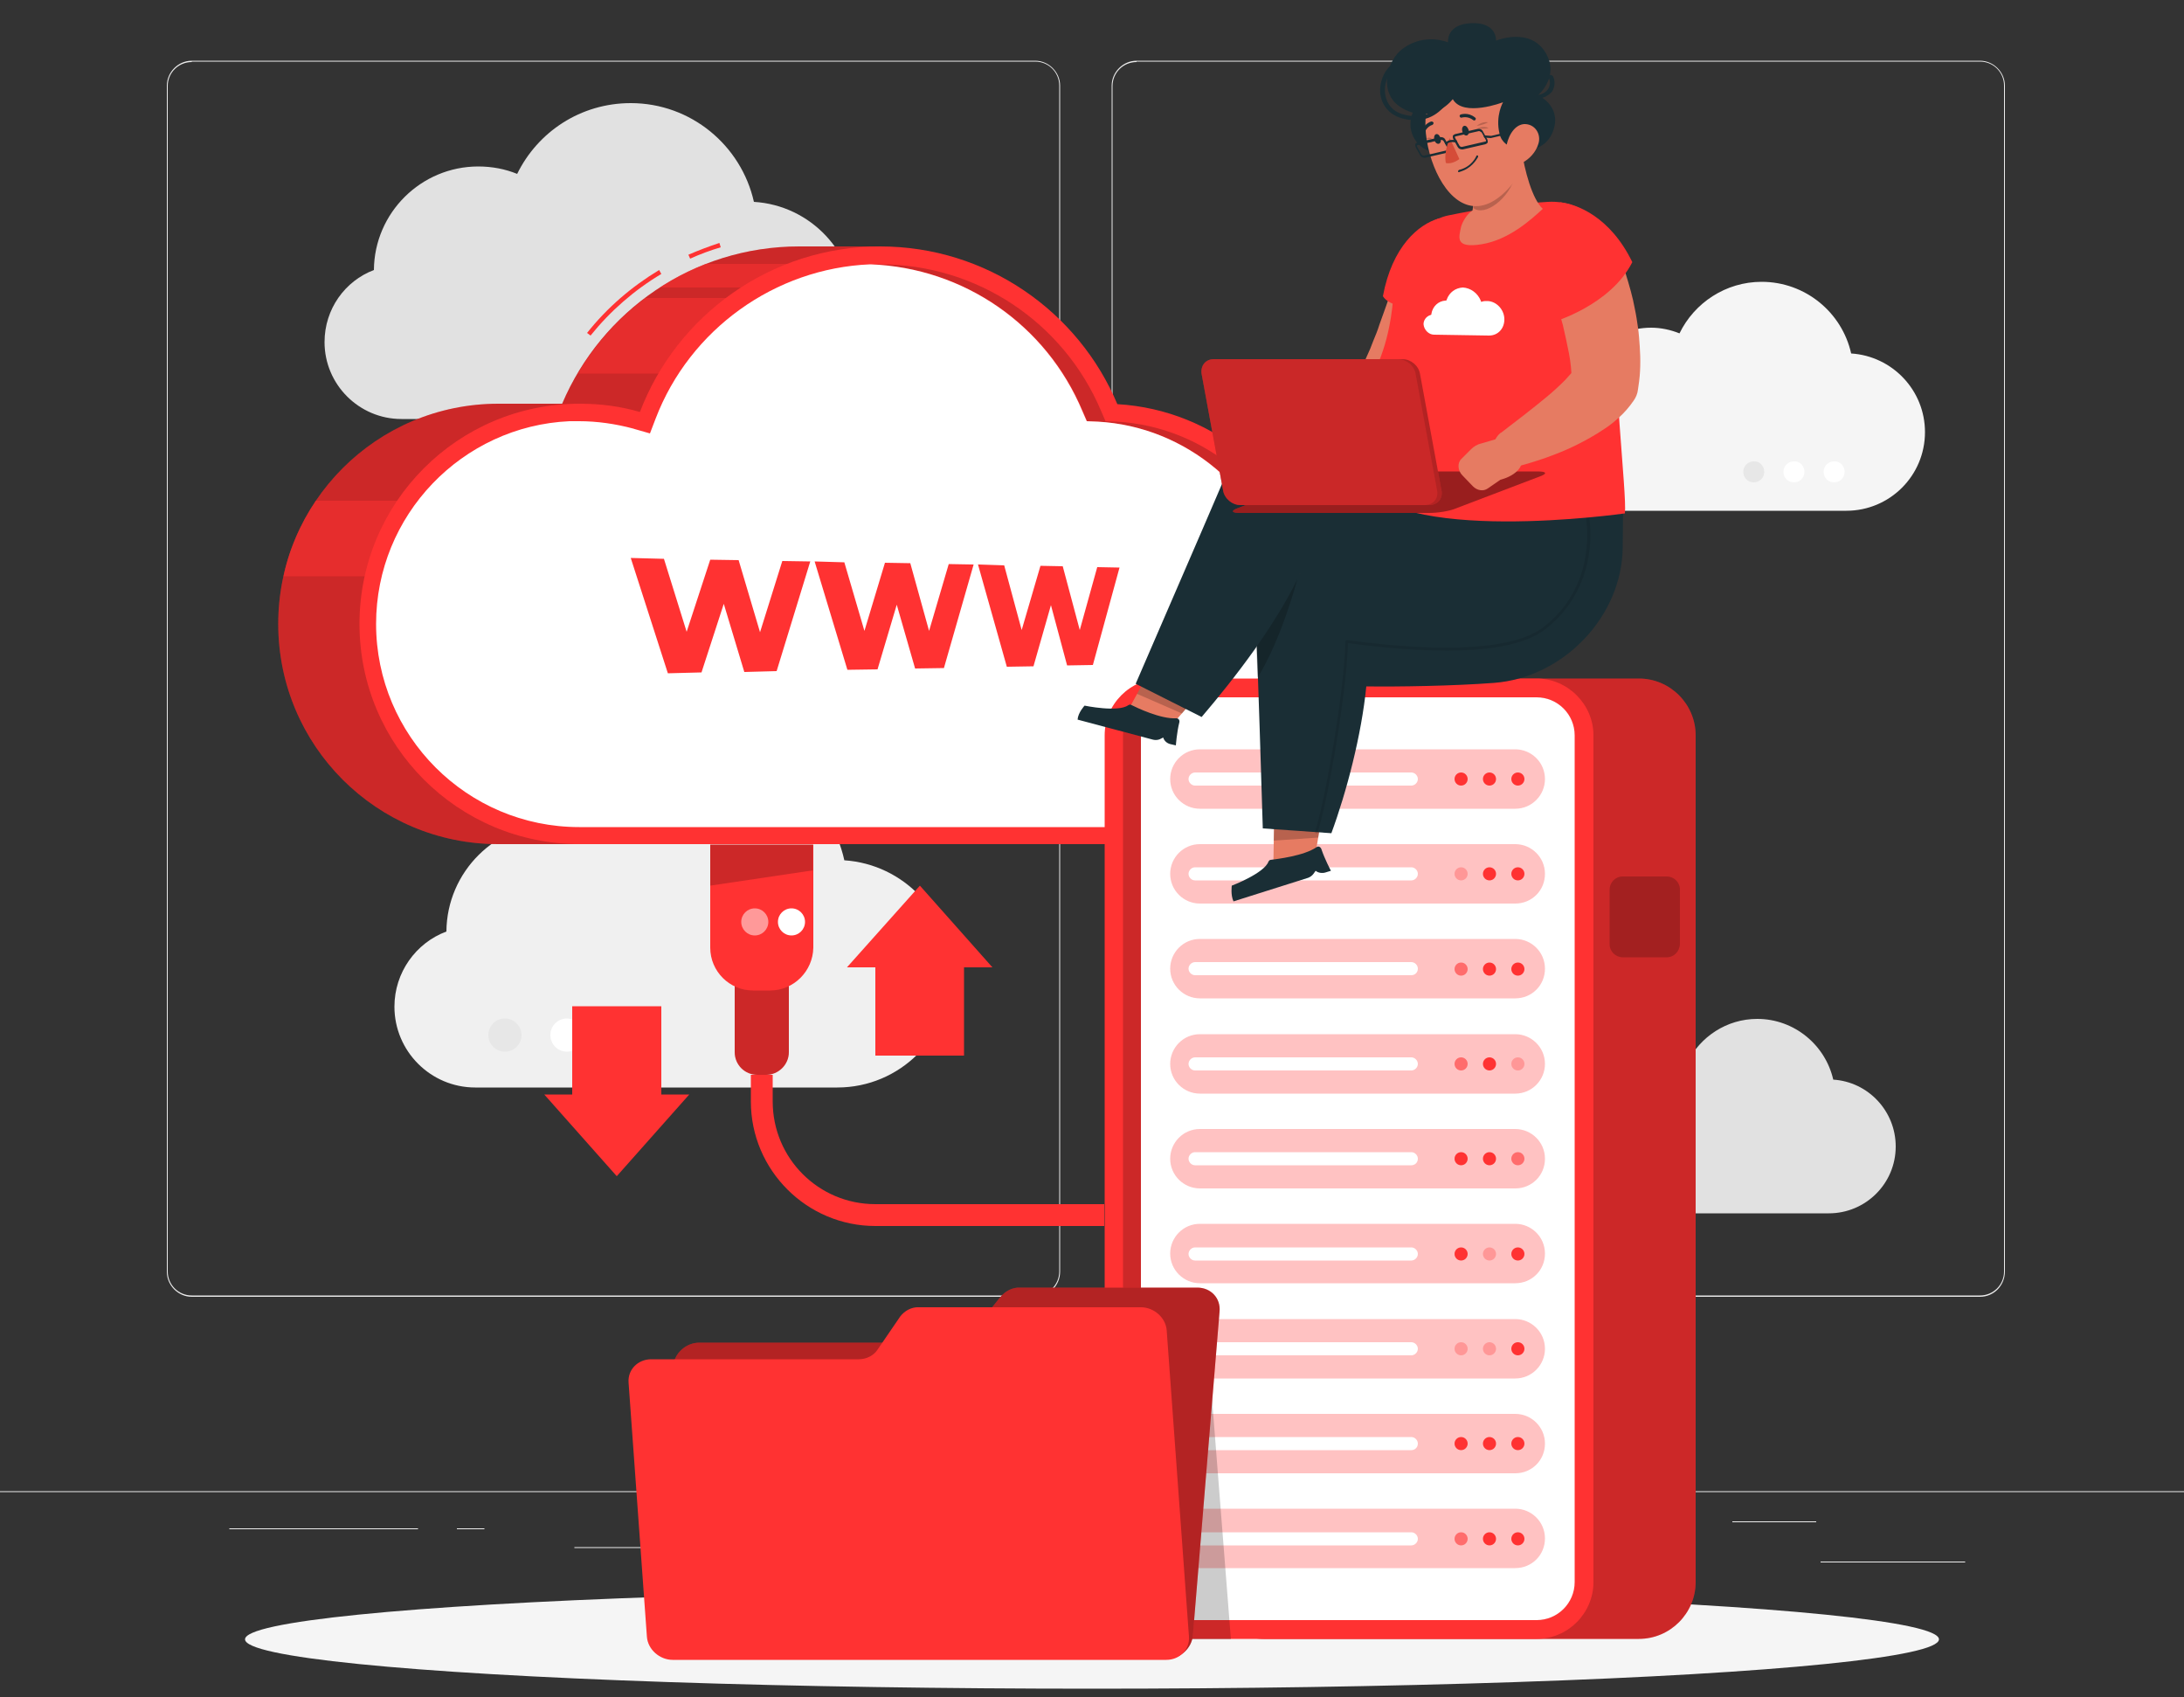 <?xml version="1.0" encoding="utf-8"?>
<!-- Generator: Adobe Illustrator 27.2.0, SVG Export Plug-In . SVG Version: 6.00 Build 0)  -->
<svg version="1.1" id="Layer_2_00000041297556946019267790000015491470107603380153_"
	 xmlns="http://www.w3.org/2000/svg" xmlns:xlink="http://www.w3.org/1999/xlink" x="0px" y="0px" viewBox="0 0 500 388.5"
	 style="enable-background:new 0 0 500 388.5;" xml:space="preserve">
<rect x="0" y="0" width="500" height="388.5" fill="#333333" stroke="none"/>
<style type="text/css">
	.st0{fill:#ECECEC;}
	.st1{fill:#E1E1E1;}
	.st2{fill:#F0F0F0;}
	.st3{fill:#E7E7E7;}
	.st4{fill:#FFFFFF;}
	.st5{fill:#F5F5F5;}
	.st6{fill:#FF3232;}
	.st7{opacity:0.2;}
	.st8{opacity:0.5;fill:#FF3232;}
	.st9{opacity:0.5;fill:#FFFFFF;}
	.st10{opacity:0.3;fill:#FF3232;}
	.st11{opacity:0.6;fill:#FF3232;}
	.st12{fill:#1A2E35;}
	.st13{fill:#E67B62;}
	.st14{opacity:0.1;}
	.st15{opacity:0.4;}
	.st16{opacity:0.3;}
	.st17{fill:#D54C38;}
	#bacakoyna{animation:slap 4s forwards infinite;transform-box:fill-box;transform-origin:top center}
	@-webkit-keyframes slap{0%{transform:rotate(0deg);}
	25%{transform:rotate(2deg);/* Sağa döndür */
	}
	50%{transform:rotate(-3deg);/* Sola döndür */
	}
	75%{transform:rotate(2deg);/* Küçük bir düzeltme */
	}
	100%{transform:rotate(0deg);/* Başlangıç durumuna dönüş */
	}
	}
	#ok1{animation:mover 5s forwards infinite;transform-box:fill-box;transform-origin:bottom center}
	@-webkit-keyframes mover{0%{translateY:rotate(0);}
	25%{transform:translateY(5px);/* Sağa döndür */
	}
	50%{transform:translateY(-7px);/* Sola döndür */
	}
	75%{transform:translateY(2px);/* Küçük bir düzeltme */
	}
	100%{transform:translateY(0px);/* Başlangıç durumuna dönüş */
	}
	}
	#ok2{animation:mover2 5s forwards infinite;transform-box:fill-box;transform-origin:bottom center}
	@-webkit-keyframes mover2{0%{translateY:rotate(0);}
	25%{transform:translateY(-5px);/* Sağa döndür */
	}
	50%{transform:translateY(7px);/* Sola döndür */
	}
	75%{transform:translateY(2px);/* Küçük bir düzeltme */
	}
	100%{transform:translateY(0px);/* Başlangıç durumuna dönüş */
	}
	}
</style>
<g>
	<rect y="341.3" class="st0" width="500" height="0.2"/>
	<rect x="416.8" y="357.4" class="st0" width="33.1" height="0.2"/>
	<rect x="322.5" y="360.2" class="st0" width="8.7" height="0.2"/>
	<rect x="396.6" y="348.2" class="st0" width="19.2" height="0.2"/>
	<rect x="52.5" y="349.8" class="st0" width="43.2" height="0.2"/>
	<rect x="104.6" y="349.8" class="st0" width="6.3" height="0.2"/>
	<rect x="131.5" y="354.1" class="st0" width="93.7" height="0.2"/>
	<path class="st0" d="M237,296.8H43.9c-3.1,0-5.7-2.6-5.7-5.7V19.6c0-3.1,2.6-5.7,5.7-5.7H237c3.1,0,5.7,2.6,5.7,5.7V291
		C242.7,294.2,240.2,296.8,237,296.8z M43.9,14.2c-3,0-5.5,2.4-5.5,5.5V291c0,3,2.4,5.5,5.5,5.5H237c3,0,5.5-2.4,5.5-5.5V19.6
		c0-3-2.4-5.5-5.5-5.5H43.9z"/>
	<path class="st0" d="M453.3,296.8H260.2c-3.1,0-5.7-2.6-5.7-5.7V19.6c0-3.1,2.6-5.7,5.7-5.7h193.1c3.1,0,5.7,2.6,5.7,5.7V291
		C459,294.2,456.5,296.8,453.3,296.8z M260.2,14.2c-3,0-5.5,2.4-5.5,5.5V291c0,3,2.4,5.5,5.5,5.5h193.1c3,0,5.5-2.4,5.5-5.5V19.6
		c0-3-2.4-5.5-5.5-5.5H260.2z"/>
</g>
<g>
	<path class="st1" d="M85.6,61.8c0.1-13.1,10.8-23.7,23.9-23.7c3.2,0,6.2,0.6,8.9,1.7c4.7-9.6,14.5-16.2,26-16.2
		c13.8,0,25.3,9.7,28.2,22.6c13,0.8,23.2,11.6,23.2,24.8c0,13.7-11.1,24.9-24.9,24.9H91.9c-9.7,0-17.6-7.9-17.6-17.6
		C74.3,70.7,79,64.3,85.6,61.8z"/>
	<path class="st1" d="M366.1,256.7c0.1-8.1,6.6-14.6,14.7-14.6c2,0,3.8,0.4,5.5,1.1c2.9-5.9,9-10,16-10c8.5,0,15.6,6,17.4,13.9
		c8,0.5,14.3,7.2,14.3,15.3c0,8.5-6.9,15.3-15.3,15.3H370c-6,0-10.9-4.9-10.9-10.9C359.1,262.2,362,258.3,366.1,256.7z"/>
	<g>
		<path class="st2" d="M102.2,213.2c0.1-13.7,11.3-24.8,25-24.8c3.3,0,6.5,0.7,9.4,1.8c4.9-10.1,15.3-17,27.2-17
			c14.5,0,26.5,10.1,29.5,23.7c13.6,0.9,24.4,12.2,24.4,26c0,14.4-11.7,26-26,26h-82.9c-10.2,0-18.5-8.3-18.5-18.5
			C90.3,222.6,95.2,215.8,102.2,213.2z"/>
		<path class="st3" d="M119.4,236.9c0,2.1-1.7,3.8-3.8,3.8s-3.8-1.7-3.8-3.8c0-2.1,1.7-3.8,3.8-3.8S119.4,234.9,119.4,236.9z"/>
		<path class="st4" d="M133.6,236.9c0,2.1-1.7,3.8-3.8,3.8c-2.1,0-3.8-1.7-3.8-3.8c0-2.1,1.7-3.8,3.8-3.8
			C132,233.2,133.6,234.9,133.6,236.9z"/>
	</g>
	<g>
		<path class="st5" d="M360.7,92.2c0.1-9.5,7.8-17.2,17.3-17.2c2.3,0,4.5,0.5,6.5,1.3c3.4-7,10.6-11.8,18.8-11.8
			c10,0,18.4,7,20.5,16.4c9.4,0.6,16.9,8.4,16.9,18c0,10-8.1,18-18,18h-57.4c-7.1,0-12.8-5.7-12.8-12.8
			C352.5,98.7,355.9,94,360.7,92.2z"/>
		<path class="st4" d="M413.1,108c0,1.4-1.1,2.4-2.4,2.4c-1.4,0-2.4-1.1-2.4-2.4c0-1.4,1.1-2.4,2.4-2.4
			C412,105.5,413.1,106.6,413.1,108z"/>
		<path class="st4" d="M422.3,108c0,1.4-1.1,2.4-2.4,2.4c-1.4,0-2.4-1.1-2.4-2.4c0-1.4,1.1-2.4,2.4-2.4
			C421.2,105.5,422.3,106.6,422.3,108z"/>
		<path class="st3" d="M403.9,108c0,1.4-1.1,2.4-2.4,2.4c-1.4,0-2.4-1.1-2.4-2.4c0-1.4,1.1-2.4,2.4-2.4
			C402.8,105.5,403.9,106.6,403.9,108z"/>
	</g>
</g>
<ellipse id="_x3C_Path_x3E__154_" class="st5" cx="250" cy="375.2" rx="193.9" ry="11.3"/>
<g>
	<g>
		<path class="st6" d="M201.4,56.4h-18.4c-24.4,0-45.3,14.8-54.3,36h-14.6c-27.9,0-50.4,22.6-50.4,50.4c0,27.9,22.6,50.4,50.4,50.4
			h87.3L201.4,56.4z"/>
		<path class="st6" d="M158,59.2l-0.4-0.9c2.3-1,4.7-1.9,7.1-2.7l0.3,1C162.6,57.3,160.2,58.2,158,59.2z"/>
		<path class="st6" d="M135.2,76.8l-0.8-0.6c4.6-5.8,10.2-10.6,16.5-14.4l0.5,0.9C145.2,66.4,139.7,71.2,135.2,76.8z"/>
		<path class="st7" d="M201.4,56.4h-18.4c-24.4,0-45.3,14.8-54.3,36h-14.6c-27.9,0-50.4,22.6-50.4,50.4c0,27.9,22.6,50.4,50.4,50.4
			h87.3L201.4,56.4z"/>
		<g>
			<path class="st8" d="M132.3,85.5h26.4l19.5-17.3h-30.4C141.6,72.8,136.3,78.7,132.3,85.5z"/>
			<path class="st8" d="M72.3,114.6c-3.5,5.2-6.1,11-7.4,17.3H95v-17.3H72.3z"/>
			<path class="st8" d="M195.8,60.4h-34.2c-3.7,1.4-7.2,3.2-10.5,5.4h25.2L195.8,60.4z"/>
		</g>
	</g>
	<path class="st6" d="M301.9,131.2c-5-21.3-23.6-37.4-46.1-38.7c-8.9-21.2-29.9-36.1-54.3-36.1c-25.1,0-46.6,15.8-55,37.9
		c-4.4-1.3-9-1.9-13.8-1.9c-27.9,0-50.4,22.6-50.4,50.4c0,27.9,22.6,50.4,50.4,50.4h160.7c17.5,0,31.6-14.2,31.6-31.6
		C324.9,147.1,315.1,134.9,301.9,131.2z"/>
	<g>
		<path class="st7" d="M300.8,135l-2.3-0.6l-0.5-2.3c-4.7-19.8-22.1-34.5-42.4-35.6l-2.5-0.1l-1-2.3c-8.6-20.4-28.5-33.6-50.6-33.6
			c-0.7,0-1.4,0-2.1,0c21.3,0.8,40.2,13.8,48.5,33.6l1,2.3l2.5,0.1c20.3,1.2,37.8,15.8,42.4,35.6l0.5,2.3l2.3,0.6
			c11.8,3.4,20.1,14.3,20.1,26.6c0,15.2-12.4,27.6-27.6,27.6h4.2c15.2,0,27.6-12.4,27.6-27.6C320.9,149.3,312.6,138.4,300.8,135z"/>
		<path class="st4" d="M296.5,135l-2.3-0.6l-0.5-2.3c-4.7-19.8-22.1-34.5-42.4-35.6l-2.5-0.1l-1-2.3c-8.3-19.8-27.2-32.8-48.5-33.6
			h-0.1c-21.8,0.9-41.3,14.9-49.1,35.3l-1.3,3.4l-3.5-1c-0.1,0-0.2-0.1-0.3-0.1c-4.1-1.1-8.3-1.7-12.4-1.7c-0.7,0-1.5,0-2.2,0
			c-24.6,1.1-44.3,21.5-44.3,46.4c0,25.6,20.8,46.5,46.5,46.5H289c15.2,0,27.6-12.4,27.6-27.6C316.6,149.3,308.4,138.4,296.5,135z"
			/>
	</g>
</g>
<g>
	<path class="st6" d="M175.4,246h-2c-2.9,0-5.2-2.3-5.2-5.2v-20.6h12.4v20.6C180.6,243.7,178.2,246,175.4,246z"/>
	<path class="st7" d="M175.4,246h-2c-2.9,0-5.2-2.3-5.2-5.2v-20.6h12.4v20.6C180.6,243.7,178.2,246,175.4,246z"/>
	<path class="st6" d="M176.3,226.7h-3.9c-5.4,0-9.8-4.4-9.8-9.8v-23.6h23.6v23.6C186.1,222.3,181.7,226.7,176.3,226.7z"/>
	<polygon class="st7" points="186.1,199.2 162.6,202.7 162.6,193.3 186.1,193.3 	"/>
	<circle class="st4" cx="181.2" cy="211" r="3.1"/>
	<circle class="st9" cx="172.8" cy="211" r="3.1"/>
	<path class="st6" d="M252.8,280.6h-52.4c-15.7,0-28.5-12.8-28.5-28.5V246h5v6.1c0,13,10.5,23.5,23.5,23.5h52.4V280.6z"/>
</g>
<g>
	<g>
		<path class="st6" d="M375.2,155.3h-85.9c-7.2,0-13,5.9-13,13v193.8c0,7.2,5.9,13,13,13h85.9c7.2,0,13-5.9,13-13V168.3
			C388.2,161.2,382.4,155.3,375.2,155.3z"/>
		<path class="st7" d="M375.2,155.3h-85.9c-7.2,0-13,5.9-13,13v193.8c0,7.2,5.9,13,13,13h85.9c7.2,0,13-5.9,13-13V168.3
			C388.2,161.2,382.4,155.3,375.2,155.3z"/>
	</g>
	<path class="st6" d="M351.8,155.3h-85.9c-7.2,0-13,5.9-13,13v193.8c0,7.2,5.9,13,13,13h85.9c7.2,0,13-5.9,13-13V168.3
		C364.8,161.2,358.9,155.3,351.8,155.3z"/>
	<path class="st7" d="M265.8,370.8c-4.8,0-8.7-3.9-8.7-8.7V168.3c0-4.8,3.9-8.7,8.7-8.7h85.9c4.8,0,8.7,3.9,8.7,8.7v193.8
		c0,4.8-3.9,8.7-8.7,8.7H265.8z"/>
	<path class="st4" d="M269.9,370.8c-4.8,0-8.7-3.9-8.7-8.7V168.3c0-4.8,3.9-8.7,8.7-8.7h81.9c4.8,0,8.7,3.9,8.7,8.7v193.8
		c0,4.8-3.9,8.7-8.7,8.7H269.9z"/>
	<g>
		<path class="st10" d="M346.9,185.1h-72.2c-3.7,0-6.8-3-6.8-6.8l0,0c0-3.7,3-6.8,6.8-6.8h72.2c3.7,0,6.8,3,6.8,6.8l0,0
			C353.7,182,350.7,185.1,346.9,185.1z"/>
		<path class="st4" d="M323.1,179.8h-49.5c-0.8,0-1.5-0.7-1.5-1.5l0,0c0-0.8,0.7-1.5,1.5-1.5h49.5c0.8,0,1.5,0.7,1.5,1.5l0,0
			C324.6,179.1,323.9,179.8,323.1,179.8z"/>
		<circle class="st6" cx="341" cy="178.3" r="1.5"/>
		<circle class="st6" cx="347.5" cy="178.3" r="1.5"/>
		<circle class="st6" cx="334.5" cy="178.3" r="1.5"/>
	</g>
	<g>
		<path class="st10" d="M346.9,206.8h-72.2c-3.7,0-6.8-3-6.8-6.8l0,0c0-3.7,3-6.8,6.8-6.8h72.2c3.7,0,6.8,3,6.8,6.8l0,0
			C353.7,203.8,350.7,206.8,346.9,206.8z"/>
		<path class="st4" d="M323.1,201.5h-49.5c-0.8,0-1.5-0.7-1.5-1.5l0,0c0-0.8,0.7-1.5,1.5-1.5h49.5c0.8,0,1.5,0.7,1.5,1.5l0,0
			C324.6,200.8,323.9,201.5,323.1,201.5z"/>
		<circle class="st6" cx="341" cy="200" r="1.5"/>
		<circle class="st6" cx="347.5" cy="200" r="1.5"/>
		<circle class="st10" cx="334.5" cy="200" r="1.5"/>
	</g>
	<g>
		<path class="st10" d="M346.9,228.5h-72.2c-3.7,0-6.8-3-6.8-6.8l0,0c0-3.7,3-6.8,6.8-6.8h72.2c3.7,0,6.8,3,6.8,6.8l0,0
			C353.7,225.5,350.7,228.5,346.9,228.5z"/>
		<path class="st4" d="M323.1,223.2h-49.5c-0.8,0-1.5-0.7-1.5-1.5l0,0c0-0.8,0.7-1.5,1.5-1.5h49.5c0.8,0,1.5,0.7,1.5,1.5l0,0
			C324.6,222.6,323.9,223.2,323.1,223.2z"/>
		<circle class="st6" cx="341" cy="221.8" r="1.5"/>
		<circle class="st6" cx="347.5" cy="221.8" r="1.5"/>
		<circle class="st11" cx="334.5" cy="221.8" r="1.5"/>
	</g>
	<g>
		<path class="st10" d="M346.9,250.3h-72.2c-3.7,0-6.8-3-6.8-6.8v0c0-3.7,3-6.8,6.8-6.8h72.2c3.7,0,6.8,3,6.8,6.8v0
			C353.7,247.2,350.7,250.3,346.9,250.3z"/>
		<path class="st4" d="M323.1,245h-49.5c-0.8,0-1.5-0.7-1.5-1.5l0,0c0-0.8,0.7-1.5,1.5-1.5h49.5c0.8,0,1.5,0.7,1.5,1.5l0,0
			C324.6,244.3,323.9,245,323.1,245z"/>
		<circle class="st6" cx="341" cy="243.5" r="1.5"/>
		<circle class="st10" cx="347.5" cy="243.5" r="1.5"/>
		<circle class="st11" cx="334.5" cy="243.5" r="1.5"/>
	</g>
	<g>
		<path class="st10" d="M346.9,272h-72.2c-3.7,0-6.8-3-6.8-6.8l0,0c0-3.7,3-6.8,6.8-6.8h72.2c3.7,0,6.8,3,6.8,6.8l0,0
			C353.7,269,350.7,272,346.9,272z"/>
		<path class="st4" d="M323.1,266.7h-49.5c-0.8,0-1.5-0.7-1.5-1.5l0,0c0-0.8,0.7-1.5,1.5-1.5h49.5c0.8,0,1.5,0.7,1.5,1.5l0,0
			C324.6,266.1,323.9,266.7,323.1,266.7z"/>
		<circle class="st6" cx="341" cy="265.2" r="1.5"/>
		<circle class="st11" cx="347.5" cy="265.2" r="1.5"/>
		<circle class="st6" cx="334.5" cy="265.2" r="1.5"/>
	</g>
	<g>
		<path class="st10" d="M346.9,293.7h-72.2c-3.7,0-6.8-3-6.8-6.8l0,0c0-3.7,3-6.8,6.8-6.8h72.2c3.7,0,6.8,3,6.8,6.8l0,0
			C353.7,290.7,350.7,293.7,346.9,293.7z"/>
		<path class="st4" d="M323.1,288.5h-49.5c-0.8,0-1.5-0.7-1.5-1.5l0,0c0-0.8,0.7-1.5,1.5-1.5h49.5c0.8,0,1.5,0.7,1.5,1.5l0,0
			C324.6,287.8,323.9,288.5,323.1,288.5z"/>
		<circle class="st10" cx="341" cy="287" r="1.5"/>
		<circle class="st6" cx="347.5" cy="287" r="1.5"/>
		<circle class="st6" cx="334.5" cy="287" r="1.5"/>
	</g>
	<g>
		<path class="st10" d="M346.9,315.5h-72.2c-3.7,0-6.8-3-6.8-6.8l0,0c0-3.7,3-6.8,6.8-6.8h72.2c3.7,0,6.8,3,6.8,6.8l0,0
			C353.7,312.4,350.7,315.5,346.9,315.5z"/>
		<path class="st4" d="M323.1,310.2h-49.5c-0.8,0-1.5-0.7-1.5-1.5l0,0c0-0.8,0.7-1.5,1.5-1.5h49.5c0.8,0,1.5,0.7,1.5,1.5l0,0
			C324.6,309.5,323.9,310.2,323.1,310.2z"/>
		<circle class="st10" cx="341" cy="308.7" r="1.5"/>
		<circle class="st6" cx="347.5" cy="308.7" r="1.5"/>
		<circle class="st10" cx="334.5" cy="308.7" r="1.5"/>
	</g>
	<g>
		<path class="st10" d="M346.9,337.2h-72.2c-3.7,0-6.8-3-6.8-6.8v0c0-3.7,3-6.8,6.8-6.8h72.2c3.7,0,6.8,3,6.8,6.8v0
			C353.7,334.2,350.7,337.2,346.9,337.2z"/>
		<path class="st4" d="M323.1,331.9h-49.5c-0.8,0-1.5-0.7-1.5-1.5l0,0c0-0.8,0.7-1.5,1.5-1.5h49.5c0.8,0,1.5,0.7,1.5,1.5l0,0
			C324.6,331.3,323.9,331.9,323.1,331.9z"/>
		<circle class="st6" cx="341" cy="330.4" r="1.5"/>
		<circle class="st6" cx="347.5" cy="330.4" r="1.5"/>
		<circle class="st6" cx="334.5" cy="330.4" r="1.5"/>
	</g>
	<g>
		<path class="st10" d="M346.9,358.9h-72.2c-3.7,0-6.8-3-6.8-6.8l0,0c0-3.7,3-6.8,6.8-6.8h72.2c3.7,0,6.8,3,6.8,6.8l0,0
			C353.7,355.9,350.7,358.9,346.9,358.9z"/>
		<path class="st4" d="M323.1,353.7h-49.5c-0.8,0-1.5-0.7-1.5-1.5l0,0c0-0.8,0.7-1.5,1.5-1.5h49.5c0.8,0,1.5,0.7,1.5,1.5l0,0
			C324.6,353,323.9,353.7,323.1,353.7z"/>
		<circle class="st6" cx="341" cy="352.2" r="1.5"/>
		<circle class="st6" cx="347.5" cy="352.2" r="1.5"/>
		<circle class="st11" cx="334.5" cy="352.2" r="1.5"/>
	</g>
	<path class="st7" d="M381.6,219.1h-10.1c-1.6,0-3-1.3-3-3v-12.5c0-1.6,1.3-3,3-3h10.1c1.6,0,3,1.3,3,3v12.5
		C384.5,217.8,383.2,219.1,381.6,219.1z"/>
</g>
<g>
	<g>
		<g id="bacak">
			<path class="st12" d="M364.5,118.5l-4.8,10.1c-7.1,15-24.8,22.5-38.8,16.6c-8.2-3.4-17.2-10.7-23.3-14.1
				c-3.8-3.5-10.8-29.2-5.8-29.3C316.9,101.3,364.5,118.5,364.5,118.5z"/>
			<g id="bacakoyna">
				<g>
					<g>
						<polygon class="st13" points="262.9,154.1 274.2,159.1 267.7,166.6 258.3,162.5 						"/>
						<polygon class="st7" points="262.9,154.2 274.2,159.1 270.6,163.3 260.3,158.8 						"/>
					</g>
					<g>
						<path class="st12" d="M269.2,170.6l-1.3-0.3c-0.8-0.2-1.4-0.8-1.6-1.5l0,0l-0.8,0.4c-0.5,0.2-1,0.2-1.5,0.1l-17.3-4.6
							c0.1-1.6,1.6-3.2,1.6-3.2s7.7,1.6,10-0.1c0.2-0.1,0.4-0.2,0.6-0.1c1.4,0.7,6.8,3.3,10.4,3.1c0.5,0,0.8,0.4,0.7,0.9
							C269.4,167.7,269.2,170.6,269.2,170.6z"/>
					</g>
				</g>
				<path class="st12" d="M297.6,131.3c-5.2,11.4-15,24-22.5,32.8l-15.1-7.6c5.6-13,14.4-33.2,20-46.3c2-4.8,6.8-8,11.8-8.2
					C316.9,101.3,303.7,134.6,297.6,131.3z"/>
			</g>
		</g>
		<g>
			<g>
				<polygon class="st13" points="291.7,187.3 302.6,186.8 300.6,198.8 291.5,199.2 				"/>
				<polygon class="st7" points="291.7,187.3 302.6,186.8 301.8,191.7 291.6,192.4 				"/>
			</g>
			<g>
				<path class="st12" d="M304.7,199.3l-1.3,0.4c-0.7,0.2-1.6,0.1-2.2-0.4l0,0l-0.5,0.7c-0.3,0.4-0.7,0.7-1.2,0.9l-17.1,5.4
					c-0.7-1.4-0.4-3.6-0.4-3.6s7.4-2.8,8.4-5.5c0.1-0.2,0.3-0.4,0.5-0.4c1.5-0.2,7.6-0.9,10.5-2.9c0.4-0.3,0.9-0.1,1.1,0.4
					C303.3,196.7,304.7,199.3,304.7,199.3z"/>
			</g>
		</g>
		<path class="st12" d="M371.6,114.5l-0.1,10.7c-0.1,15.8-13.5,29.9-29.5,31.1c-9.3,0.7-22,0.9-29.2,0.8c-1.1,11.1-4.5,24.1-8,33.6
			l-15.7-1.1c-0.4-13.4-1-32.4-1.5-45.1c-0.2-4.9,2.8-9.8,7.5-12.1C318.6,120.8,371.6,114.5,371.6,114.5z"/>
		<path class="st14" d="M301.4,190.8c0,0-0.1,0-0.1,0c-0.2-0.1-0.3-0.3-0.2-0.5c2.4-7.8,6.7-32.2,6.9-43.4c0-0.1,0-0.2,0.1-0.3
			c0.1-0.1,0.2-0.1,0.3-0.1c23,3.1,38.6,2,45-3c11.4-8.8,11.2-23.1,8.3-30.6c-0.1-0.2,0-0.4,0.2-0.5c0.2-0.1,0.4,0,0.5,0.2
			c3,7.7,3.1,22.3-8.6,31.4c-6.7,5.2-21.9,6.3-45.2,3.2c-0.3,11.4-4.5,35.5-6.9,43.2C301.7,190.7,301.5,190.8,301.4,190.8z"/>
		<path class="st7" d="M297,132.6c-2.5,5.1-5.8,10.4-9.4,15.5c0.1,2.2,0.2,4.6,0.3,7C293.4,146.3,297,132.6,297,132.6
			C297,132.6,297,132.6,297,132.6z"/>
		<g>
			<path class="st13" d="M337.7,64.1c-0.4,1.5-0.8,2.9-1.3,4.3c-0.4,1.4-0.9,2.8-1.4,4.2c-1,2.8-2.1,5.5-3.3,8.2
				c-1.2,2.7-2.5,5.4-4,8.1c-1.5,2.7-3.1,5.4-5.2,8.1l-0.6,0.9c-0.4,0.5-0.9,1-1.5,1.2c-1.1,0.5-2.2,1-3.4,1.3
				c-1.1,0.4-2.3,0.6-3.5,0.9c-1.2,0.2-2.4,0.3-3.6,0.4c-0.6,0-1.2,0-1.8,0l-0.9-0.1c-0.3,0-0.6-0.1-1-0.1c-1.9-0.1-3.4-1.8-3.3-3.7
				c0-0.3,0.1-0.7,0.2-1l1.3-3.7c0-0.1,0.3-0.3,0.4-0.5l0.5-0.5l1-0.9c0.7-0.6,1.3-1.2,2-1.8c0.7-0.6,1.3-1.2,1.9-1.7
				c0.6-0.5,1.2-1.1,1.7-1.7l-2.2,2.1c1.1-1.9,2.2-4.2,3.2-6.5l0.8-1.8l0.7-1.8c0.5-1.2,1-2.4,1.4-3.7c0.9-2.5,1.8-5,2.7-7.6
				l2.6-7.6l0.1-0.2c1.5-4.5,6.4-6.9,10.9-5.4C336.5,55.1,338.9,59.7,337.7,64.1z"/>
		</g>
		<path class="st6" d="M329.4,50c-4.6,1.3-10.7,6.4-12.8,17.8c3.1,4.8,17.4,1.1,17.4,1.1L329.4,50z"/>
		<path class="st13" d="M308,93.3l0.5,4.9c-1.4,5-7.5,2.1-7.5,2.1l-3.5-0.2c-1.2-0.1-2.2-1.1-2.3-2.5l-0.4-3.5
			c-0.2-1.6,0.8-3,2.2-3.1l3.1-0.3c0.9-0.1,1.8,0,2.6,0.4L308,93.3z"/>
		<path class="st6" d="M331.6,49.3c7.2-1.5,15.4-2.7,22.8-3.1c8.4-0.5,15.4,6.3,15.2,14.8c-0.6,25.2,2.9,51.7,2.4,56.5
			c0,0-53.1,7.6-61.3-8.1c-3.4-22.4,7.6-19.5,8.5-45.2C319.5,57.4,325,50.7,331.6,49.3z"/>
		<path class="st4" d="M327.5,72.1l0.2-0.1l0-0.2c0.3-1.7,1.6-2.9,3.2-3l0.2,0l0.1-0.2c0.6-1.7,2-2.7,3.7-2.8l0,0
			c1.8,0.1,3.4,1.3,4.1,3l0.1,0.3l0.3-0.1c0,0,0,0,0,0c0.3-0.1,0.7-0.1,1-0.1c0.1,0,0.1,0,0.2,0c2,0.1,3.7,1.9,3.8,4
			c0.1,2.2-1.4,3.9-3.5,3.9l-12.6-0.2c-1.2,0-2.3-1.1-2.4-2.4C325.9,73.3,326.5,72.4,327.5,72.1z"/>
		<g>
			<path class="st13" d="M369.1,54.8l0.5,1.1l0.4,1c0.3,0.7,0.5,1.3,0.8,1.9c0.5,1.3,0.9,2.6,1.4,3.9c0.8,2.6,1.6,5.3,2.1,8.1
				c0.3,1.4,0.5,2.8,0.7,4.2c0.2,1.4,0.3,2.9,0.4,4.3c0.2,2.9,0.2,6-0.3,9.1l-0.1,0.7c-0.1,1-0.5,1.9-1,2.6
				c-1.1,1.6-2.2,2.8-3.3,3.8c-1.1,1-2.2,1.9-3.3,2.6c-2.2,1.5-4.4,2.7-6.6,3.8c-2.2,1.1-4.5,2-6.7,2.8c-2.3,0.8-4.5,1.5-6.9,2.1
				c-2.3,0.5-4.7-0.9-5.2-3.3c-0.4-1.7,0.3-3.4,1.5-4.4l0.2-0.1c1.7-1.3,3.5-2.7,5.2-4c1.7-1.3,3.4-2.7,5-4c1.6-1.3,3.1-2.7,4.4-4
				c0.6-0.7,1.2-1.3,1.7-1.9c0.4-0.6,0.8-1.2,0.9-1.5l-1.1,3.4c0-1.9-0.2-4-0.6-6.1c-0.4-2.1-0.9-4.3-1.4-6.5
				c-0.6-2.2-1.3-4.4-2-6.6c-0.4-1.1-0.8-2.2-1.1-3.3l-1.1-3.1l-0.2-0.5c-1.7-4.4,0.6-9.4,5.1-11C362.5,48.7,367.2,50.7,369.1,54.8z
				"/>
		</g>
		<path class="st6" d="M357.2,46.3c3.7,0.4,11.4,3.2,16.5,13.7c-5,9.9-18.1,13.7-18.1,13.7S346.6,51.6,357.2,46.3z"/>
		<g>
			<g>
				<g>
					<path class="st6" d="M327.2,117.4h-43.2c-1.9,0-2.3-0.4-0.9-1l19.7-7.5c1.4-0.5,4.1-1,5.9-1H352c1.9,0,2.3,0.4,0.9,1l-19.7,7.5
						C331.8,117,329.1,117.4,327.2,117.4z"/>
					<path class="st15" d="M327.2,117.4h-43.2c-1.9,0-2.3-0.4-0.9-1l19.7-7.5c1.4-0.5,4.1-1,5.9-1H352c1.9,0,2.3,0.4,0.9,1
						l-19.7,7.5C331.8,117,329.1,117.4,327.2,117.4z"/>
				</g>
			</g>
			<g>
				<g>
					<path class="st6" d="M327.2,115.6h-43.2c-1.9,0-3.7-1.5-4-3.4l-4.9-26.6c-0.3-1.9,0.9-3.4,2.8-3.4h43.2c1.9,0,3.7,1.5,4,3.4
						l4.9,26.6C330.4,114.1,329.1,115.6,327.2,115.6z"/>
					<path class="st16" d="M327.2,115.6h-43.2c-1.9,0-3.7-1.5-4-3.4l-4.9-26.6c-0.3-1.9,0.9-3.4,2.8-3.4h43.2c1.9,0,3.7,1.5,4,3.4
						l4.9,26.6C330.4,114.1,329.1,115.6,327.2,115.6z"/>
				</g>
				<path class="st10" d="M326.2,115.6h-42.2c-1.9,0-3.7-1.5-4-3.4l-4.9-26.6c-0.3-1.9,0.9-3.4,2.8-3.4h42.2c1.9,0,3.7,1.5,4,3.4
					l4.9,26.6C329.4,114.1,328.1,115.6,326.2,115.6z"/>
			</g>
		</g>
		<path class="st13" d="M345.9,101.2l2.2,2.3c2,4.8-4.6,6.3-4.6,6.3l-2.9,2c-1,0.7-2.4,0.5-3.4-0.5l-2.4-2.5
			c-1.1-1.1-1.2-2.9-0.2-3.8l2.2-2.2c0.6-0.6,1.4-1.1,2.3-1.3l3.8-1.1C343.9,100,345.1,100.3,345.9,101.2z"/>
		<path class="st13" d="M334.5,51.9c0.3-1.1,1.3-2.9,2.6-3.7c0.3-1.3,0-2.7-0.7-4.2l11.9-10c0.7,5,2.5,11.6,4.9,13.8
			c-2.7,2.5-7.8,7.1-14,8.1C333,56.9,334,54.3,334.5,51.9z"/>
		<path class="st7" d="M336.7,44.4l10.2-4.2c-1.3,5.2-7,9.5-9.6,7.4C337.3,46.6,337.1,45.5,336.7,44.4z"/>
		<path class="st12" d="M336.1,28.4c0,3.7-3,6.6-6.6,6.6c-3.7,0-6.6-3-6.6-6.6c0-3.7,3-6.6,6.6-6.6
			C333.1,21.8,336.1,24.8,336.1,28.4z"/>
		<path class="st13" d="M347.5,24.7c1.6,7.6,2.5,12.8-1,17.1c-6.9,8.6-13.2,5.9-17-1.1c-3.4-6.3-5.4-17.6,1.1-22.5
			C337,13.4,345.9,17.1,347.5,24.7z"/>
		<path class="st12" d="M332.6,22.7c-1.5,1.8-5.6,5.4-11.5,2.1c-5.9-3.3-3.5-11.2,0.1-13.7c5.1-3.7,10.3-1.4,10.3-1.4
			s-0.5-4.2,5.4-4.4c5.9-0.2,5.6,4,5.6,4s7.7-3.2,11.3,2.7c3.4,5.5-1.7,9.8-1.7,9.8s5.3,2.3,3.6,7.8c-1.5,4.7-5.8,4.7-5.8,4.7
			s-5.7,0.4-6.6-3.7c-1-4.1,0.8-7.2,0.8-7.2S335,26.9,332.6,22.7z"/>
		<path class="st12" d="M341.3,31.6C341.3,31.6,341.3,31.6,341.3,31.6l-1.4-0.1c-0.1,0-0.2-0.1-0.2-0.3c0-0.1,0.1-0.2,0.3-0.2
			l1.4,0.1l7.1-1.7c0.1,0,0.3,0,0.3,0.2c0,0.1,0,0.3-0.2,0.3L341.3,31.6C341.3,31.6,341.3,31.6,341.3,31.6z"/>
		<path class="st12" d="M351.5,22.6c-0.2,0-0.5,0-0.7,0c-0.3,0-0.5-0.3-0.4-0.5c0-0.3,0.3-0.5,0.5-0.4c1.6,0.2,2.8-0.3,3.5-1.3
			c0.5-0.8,0.6-1.7,0.2-2.5c-0.1-0.2,0-0.5,0.2-0.7c0.2-0.1,0.5,0,0.7,0.2c0.6,1.1,0.5,2.5-0.2,3.6C354.4,22,353.1,22.6,351.5,22.6z
			"/>
		<path class="st12" d="M324,27.5c-0.9,0-1.9-0.1-3-0.4c-2.8-0.8-4.6-2.8-5-5.6c-0.3-2.9,1.1-6,3.4-7.2c0.2-0.1,0.5,0,0.7,0.2
			c0.1,0.2,0,0.5-0.2,0.7c-1.9,1-3.1,3.7-2.8,6.2c0.2,1.4,0.9,3.9,4.2,4.8c5.9,1.6,8.8-2.2,10.1-4.6c0.1-0.2,0.4-0.3,0.7-0.2
			c0.2,0.1,0.3,0.4,0.2,0.7C331,24.2,328.6,27.5,324,27.5z"/>
		<path class="st12" d="M335.1,39c-0.3,0.1-0.7,0.3-1.1,0.4c-0.1,0-0.2,0-0.2-0.2c0-0.1,0.1-0.2,0.2-0.3c3-0.7,4-3.2,4-3.2
			c0-0.1,0.2-0.2,0.3-0.1c0.1,0,0.1,0.2,0.1,0.3C338.3,36,337.4,38,335.1,39z"/>
		<path class="st7" d="M338.1,28.8c0,0,1.2-1.1,2.6-0.8C339.3,28.7,338.1,28.8,338.1,28.8z"/>
		<path class="st7" d="M338.3,29.4c0,0,1.3-0.7,2.5-0.1C339.5,29.6,338.3,29.4,338.3,29.4z"/>
		<path class="st7" d="M327.8,31.7c0,0-0.9-0.5-1.2,0.1C327.4,32,327.8,31.7,327.8,31.7z"/>
		<path class="st7" d="M327.9,32.3c0,0-0.7-0.5-0.8,0.3C327.7,32.7,327.9,32.3,327.9,32.3z"/>
		<path class="st13" d="M352.2,32.9c-0.6,2-2.1,3.5-3.6,4.3c-2.3,1.2-4-0.8-3.8-3.2c0.2-2.2,1.6-5.4,4.1-5.6
			C351.4,28.3,352.9,30.7,352.2,32.9z"/>
		<path class="st12" d="M336.2,29.7c0.2,0.6,0,1.2-0.4,1.3c-0.4,0.1-0.9-0.3-1-0.9c-0.2-0.6,0-1.2,0.4-1.3
			C335.6,28.7,336,29.1,336.2,29.7z"/>
		<path class="st12" d="M329.8,31.6c0.2,0.6,0,1.2-0.4,1.3c-0.4,0.1-0.9-0.3-1-0.9c-0.2-0.6,0-1.2,0.4-1.3S329.6,31,329.8,31.6z"/>
		<g>
			<path class="st12" d="M326.1,36.1c-0.4,0-0.8-0.2-1-0.6l-1-1.8c-0.1-0.2-0.1-0.5-0.1-0.7c0.1-0.2,0.3-0.3,0.5-0.4l5.2-1.2
				c0.4-0.1,1,0.1,1.2,0.6l1,1.8c0.1,0.2,0.1,0.5,0.1,0.7c-0.1,0.2-0.3,0.3-0.5,0.4l-5.2,1.2C326.2,36.1,326.2,36.1,326.1,36.1z
				 M329.9,32C329.9,32,329.9,32,329.9,32l-5.3,1.2c-0.1,0-0.1,0-0.2,0.1c0,0.1,0,0.1,0,0.2l1,1.8c0.1,0.2,0.4,0.4,0.7,0.3l5.2-1.2
				c0.1,0,0.1,0,0.2-0.1c0-0.1,0-0.1,0-0.2l-1-1.8C330.4,32.1,330.1,32,329.9,32z"/>
			<path class="st17" d="M331.9,31.6l2.2,4.8c0,0-1.6,1.3-3.1,0.9C330.5,34.6,331.9,31.6,331.9,31.6z"/>
			<path class="st12" d="M334.7,34.2c-0.4,0-0.8-0.2-1-0.6l-1-1.8c-0.1-0.2-0.1-0.5-0.1-0.7c0.1-0.2,0.3-0.3,0.5-0.4l5.2-1.2
				c0.4-0.1,1,0.1,1.2,0.6l1,1.8c0.1,0.2,0.1,0.5,0.1,0.7c-0.1,0.2-0.3,0.3-0.5,0.4l0,0l-5.2,1.2C334.8,34.2,334.8,34.2,334.7,34.2z
				 M338.6,30C338.5,30,338.5,30,338.6,30l-5.3,1.2c-0.1,0-0.1,0-0.2,0.1c0,0.1,0,0.1,0,0.2l1,1.8c0.1,0.2,0.4,0.4,0.7,0.3l5.2-1.2
				c0.1,0,0.1,0,0.2-0.1c0-0.1,0-0.1,0-0.2l-1-1.8C339,30.2,338.8,30,338.6,30z M340.1,32.8L340.1,32.8L340.1,32.8z"/>
			<path class="st12" d="M331.1,33.1C331.1,33.1,331.1,33.1,331.1,33.1c-0.2-0.1-0.3-0.2-0.2-0.3c0,0,0.4-1.1,2.5-0.7
				c0.1,0,0.2,0.2,0.2,0.3c0,0.1-0.2,0.2-0.3,0.2c-1.6-0.3-1.9,0.3-1.9,0.3C331.3,33.1,331.2,33.1,331.1,33.1z"/>
		</g>
		<path class="st12" d="M337.7,27.5c0.1,0,0.1-0.1,0.1-0.1c0.1-0.2,0.1-0.4-0.1-0.5c-1.6-1.3-3.2-0.7-3.3-0.7
			c-0.2,0.1-0.3,0.3-0.2,0.5c0.1,0.2,0.3,0.3,0.5,0.2l0,0c0.1,0,1.3-0.4,2.6,0.6C337.4,27.6,337.5,27.6,337.7,27.5z"/>
		<path class="st12" d="M325.8,30.7c0.1,0,0.2-0.1,0.3-0.2c0.5-1.6,1.8-1.9,1.8-1.9c0.2-0.1,0.3-0.3,0.3-0.5
			c-0.1-0.2-0.3-0.3-0.5-0.3c-0.1,0-1.7,0.5-2.3,2.4c-0.1,0.2,0,0.4,0.2,0.5C325.6,30.7,325.7,30.7,325.8,30.7z"/>
	</g>
</g>
<g>
	<path class="st7" d="M252.8,296.4v65.8c0,7.2,5.9,13,13,13h16l-5.7-72.6L252.8,296.4z"/>
	<g>
		<path class="st6" d="M228.9,297l-6.4,8c-1.2,1.4-2.9,2.3-4.7,2.3h-57.7c-3.1,0-5.8,2.5-6,5.5l-5.1,61.4c-0.3,3.1,2,5.5,5.1,5.5
			h113c3.1,0,5.8-2.5,6-5.5l6.1-74c0.3-3.1-2-5.5-5.1-5.5h-40.5C231.8,294.6,230.1,295.5,228.9,297z"/>
		<path class="st16" d="M228.9,297l-6.4,8c-1.2,1.4-2.9,2.3-4.7,2.3h-57.7c-3.1,0-5.8,2.5-6,5.5l-5.1,61.4c-0.3,3.1,2,5.5,5.1,5.5
			h113c3.1,0,5.8-2.5,6-5.5l6.1-74c0.3-3.1-2-5.5-5.1-5.5h-40.5C231.8,294.6,230.1,295.5,228.9,297z"/>
	</g>
	<path class="st6" d="M206.1,301.3l-5.2,7.6c-0.9,1.4-2.6,2.2-4.3,2.2h-47.5c-3.1,0-5.4,2.4-5.2,5.3l4.2,58.2
		c0.2,2.9,2.9,5.3,5.9,5.3h113c3.1,0,5.4-2.4,5.2-5.3l-5.1-70.1c-0.2-2.9-2.9-5.3-5.9-5.3h-50.8C208.7,299.1,207.1,300,206.1,301.3z
		"/>
</g>
<polygon id="ok2" class="st6" points="200.4,221.4 200.4,241.6 220.7,241.6 220.7,221.4 227.2,221.4 210.6,202.7 193.9,221.4 "/>
<polygon id="ok1" class="st6" points="151.4,250.5 151.4,230.3 131,230.3 131,250.5 124.6,250.5 141.2,269.2 157.8,250.5 "/>
<g>
	<polygon class="st6" points="174,144.7 169.1,128.2 162.6,128.1 157.2,144.6 152,127.9 144.4,127.7 152.9,154.1 160.6,153.9 
		165.7,138.2 170.4,153.8 177.8,153.6 185.5,128.5 179.1,128.4 	"/>
	<polygon class="st6" points="212.7,144.4 208.4,128.9 202.6,128.8 197.9,144.4 193.3,128.7 186.5,128.5 194,153.3 200.9,153.2 
		205.3,138.4 209.5,153 216.1,152.9 222.9,129.2 217.2,129.1 	"/>
	<polygon class="st6" points="251.2,129.8 247.2,144.2 243.3,129.6 238.2,129.5 233.9,144.2 229.9,129.4 223.9,129.2 230.5,152.6 
		236.6,152.5 240.6,138.5 244.3,152.3 250.2,152.2 256.3,129.9 	"/>
</g>
</svg>
